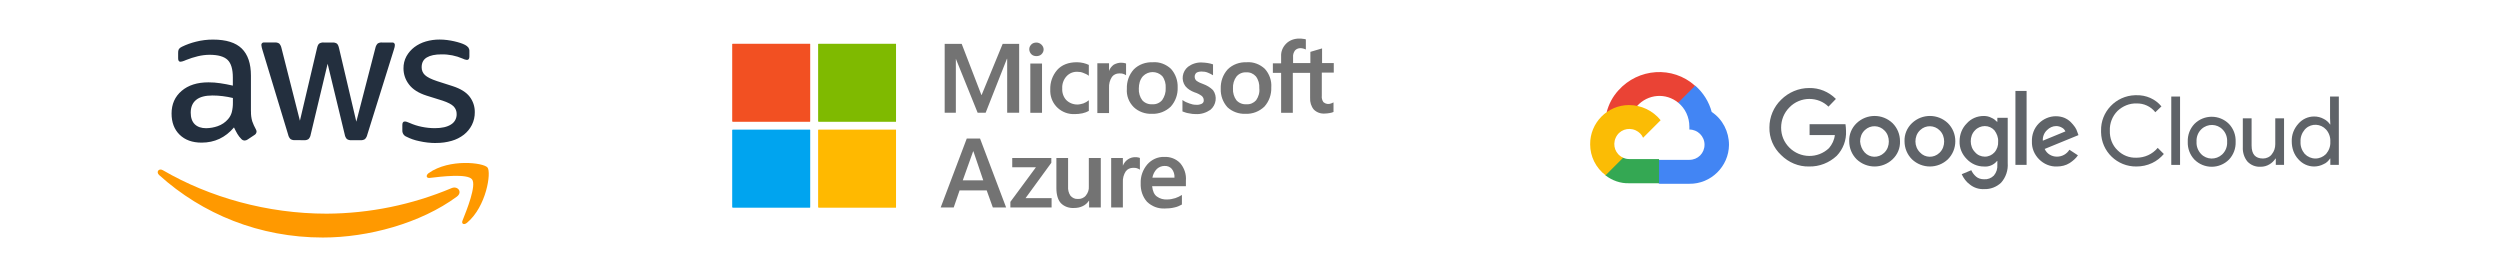 <?xml version="1.0" encoding="UTF-8"?>
<svg id="Ebene_1" data-name="Ebene 1" xmlns="http://www.w3.org/2000/svg" viewBox="0 0 940 95">
  <defs>
    <style>
      .cls-1 {
        fill: #f90;
        fill-rule: evenodd;
      }

      .cls-2 {
        fill: #232f3e;
      }

      .cls-3 {
        fill: #7fba00;
      }

      .cls-4 {
        fill: #4285f4;
      }

      .cls-5 {
        fill: #fbbc05;
      }

      .cls-6 {
        fill: #737373;
      }

      .cls-7 {
        fill: #f25022;
      }

      .cls-8 {
        fill: #ffb900;
      }

      .cls-9 {
        fill: #34a853;
      }

      .cls-10 {
        fill: #5f6368;
      }

      .cls-11 {
        fill: #ea4335;
      }

      .cls-12 {
        fill: #00a4ef;
      }
    </style>
  </defs>
  <g id="LOGO">
    <g id="svg2">
      <path class="cls-6" d="M368.5,52.1l9.8,25.9h-5l-2.3-6.4h-10.2l-2.2,6.4h-4.9l9.8-25.9h5Zm-2.6,4.8l-3.9,10.9h7.7l-3.7-10.9h-.1Z"/>
      <path class="cls-6" d="M380.5,59.4h14.8v1.8l-9.7,13.3h9.8v3.5h-15.5v-2.1l9.6-13h-8.9v-3.5h-.1Z"/>
      <path class="cls-6" d="M413.9,59.4v18.6h-4.4v-2.5h-.1c-.6,.9-1.4,1.6-2.3,2-1,.5-2.1,.7-3.3,.7-1.8,.1-3.6-.5-4.9-1.8-1.1-1.2-1.7-3.1-1.7-5.7v-11.3h4.4v10.7c-.1,1.2,.2,2.5,.9,3.5,.7,.8,1.7,1.3,2.8,1.2,1.1,.1,2.3-.4,3-1.3,.8-1,1.2-2.2,1.1-3.4v-10.7h4.5Z"/>
      <path class="cls-6" d="M427,59.1c.3,0,.6,0,.9,.1,.2,0,.5,.1,.7,.2v4.4c-.3-.2-.6-.4-1-.5-.5-.2-1.1-.2-1.6-.2-1.1,0-2.1,.5-2.7,1.3-.8,1.2-1.2,2.7-1.1,4.2v9.4h-4.4v-18.6h4.4v2.9h0c.8-2,2.7-3.3,4.8-3.2h0Z"/>
      <path class="cls-6" d="M444.4,73.3v3.6c-.9,.5-1.8,.9-2.8,1.1-1.2,.3-2.5,.4-3.7,.4-2.5,.1-4.8-.8-6.6-2.5-1.7-1.9-2.5-4.4-2.4-7-.1-2.6,.8-5.1,2.5-7.1,1.6-1.8,3.9-2.9,6.4-2.8,2.2-.1,4.4,.7,6,2.4,1.5,1.8,2.3,4.1,2.1,6.5v2.1h-12.7c.2,1.9,.8,3.2,1.8,3.9,1.1,.8,2.5,1.2,3.9,1.1,1,0,2-.2,3-.5,.9-.3,1.7-.7,2.5-1.2Zm-2.8-6.5c.1-1.2-.3-2.4-1-3.3-.7-.8-1.8-1.2-2.8-1.1-1,0-2,.4-2.8,1.1-.9,.9-1.5,2.1-1.7,3.3h8.3Z"/>
      <path class="cls-6" d="M383.2,16.5v25.9h-4.5V22.1h-.1l-8,20.3h-3l-8.2-20.3h0v20.3h-4.2V16.5h6.4l7.4,19.2h.1l7.9-19.2h6.2Zm3.8,2c0-.7,.3-1.3,.8-1.8s1.2-.7,1.9-.7,1.4,.3,1.9,.8,.8,1.1,.8,1.8-.3,1.3-.8,1.8-1.2,.7-1.9,.7-1.4-.2-1.9-.7c-.5-.5-.8-1.2-.8-1.9h0Zm4.8,5.4v18.5h-4.4V23.9h4.4Zm13.3,15.4c.7,0,1.5-.2,2.2-.4,.8-.3,1.5-.7,2.1-1.2v4c-.7,.4-1.5,.7-2.4,.9-1,.2-1.9,.3-2.9,.3-4.9,.2-9-3.5-9.2-8.4v-.8c-.1-2.7,.8-5.3,2.6-7.4,1.7-1.9,4.2-2.9,7.4-2.9,.8,0,1.7,.1,2.5,.3,.7,.2,1.4,.4,2,.7v4.1c-.6-.5-1.3-.8-2.1-1.1-.7-.3-1.4-.4-2.1-.4-1.6-.1-3.1,.5-4.2,1.7s-1.7,2.9-1.6,4.5c-.1,1.6,.4,3.2,1.5,4.4,1.1,1.1,2.6,1.7,4.2,1.7h0Zm16.7-15.7c.3,0,.6,0,.9,.1,.2,0,.5,.1,.7,.2v4.4c-.3-.2-.6-.4-1-.5-.5-.2-1.1-.2-1.6-.2-1.1,0-2.1,.5-2.7,1.3-.8,1.2-1.2,2.7-1.1,4.2v9.4h-4.4V23.8h4.4v2.9h0c.3-1,1-1.8,1.8-2.4,1-.5,2-.8,3-.7h0Zm1.9,9.8c-.1-2.7,.8-5.3,2.6-7.3,1.9-1.9,4.5-2.8,7.2-2.7,2.5-.2,5,.8,6.8,2.5,1.7,1.9,2.6,4.4,2.5,7,.1,2.6-.8,5.2-2.6,7.2-1.9,1.8-4.4,2.8-7.1,2.7-2.5,.1-5-.8-6.8-2.5-1.9-1.9-2.8-4.4-2.6-6.9h0Zm4.5-.1c-.1,1.6,.4,3.2,1.3,4.4,1,1.1,2.4,1.6,3.8,1.5,1.4,.1,2.8-.5,3.7-1.6,.9-1.3,1.4-2.9,1.3-4.5,.1-1.6-.3-3.2-1.3-4.5-2-2-5.2-2-7.2,0l-.1,.1c-1.1,1.3-1.5,2.9-1.5,4.6h0Zm21-4.5c0,.6,.2,1.1,.6,1.5,.8,.6,1.7,1,2.6,1.3,1.4,.5,2.7,1.3,3.7,2.3,1.7,2.3,1.2,5.6-1,7.4-1.6,1.1-3.5,1.7-5.5,1.6-.9,0-1.7-.1-2.6-.3-.8-.1-1.6-.4-2.4-.7v-4.3c.8,.6,1.7,1,2.6,1.3,.8,.3,1.6,.5,2.5,.5,.8,.1,1.5-.1,2.2-.4,.5-.3,.8-.8,.7-1.4,0-.6-.3-1.1-.7-1.5-.8-.6-1.8-1.1-2.8-1.4-1.3-.5-2.5-1.2-3.4-2.3-1.7-2.3-1.2-5.5,1-7.3,1.5-1.1,3.3-1.7,5.2-1.6,.7,0,1.5,.1,2.2,.2s1.4,.3,2,.5v4.1c-.6-.4-1.3-.7-2-1s-1.5-.4-2.3-.4c-.7,0-1.4,.1-2,.5-.3,.3-.6,.8-.6,1.4h0Zm9.8,4.6c-.1-2.7,.8-5.3,2.6-7.3,1.9-1.9,4.5-2.8,7.2-2.7,2.5-.2,5,.8,6.8,2.5,1.7,1.9,2.6,4.4,2.4,7,.1,2.6-.8,5.2-2.6,7.2-1.9,1.8-4.4,2.8-7.1,2.7-2.5,.1-5-.8-6.8-2.5-1.7-1.9-2.6-4.4-2.5-6.9h0Zm4.6-.1c-.1,1.6,.4,3.2,1.3,4.4,1,1.1,2.4,1.6,3.8,1.5,1.4,.1,2.7-.5,3.6-1.5,.9-1.3,1.4-2.9,1.2-4.5,.1-1.6-.3-3.2-1.3-4.5-.9-1-2.2-1.6-3.6-1.5-1.4-.1-2.8,.5-3.7,1.6-.9,1.2-1.4,2.8-1.3,4.5h0Zm29-5.9h-6.5v15h-4.4v-15h-3.1v-3.6h3.1v-2.6c-.1-1.8,.6-3.5,1.9-4.8,1.3-1.3,3.1-1.9,4.9-1.9,.5,0,.9,0,1.4,.1,.4,0,.7,.1,1.1,.2v3.8c-.2-.1-.5-.2-.8-.3-.4-.1-.8-.2-1.2-.2-.8,0-1.6,.3-2.1,.9-.5,.7-.8,1.6-.7,2.5v2.2h6.5v-4.2l4.4-1.3v5.5h4.4v3.6h-4.5v8.7c-.1,.8,.1,1.7,.6,2.4,.8,.7,1.9,.9,2.9,.5,.3-.1,.6-.3,.9-.4v3.6c-.4,.2-.9,.3-1.4,.4-.6,.1-1.3,.2-1.9,.2-1.5,.1-3-.4-4.1-1.5-1-1.2-1.5-2.8-1.4-4.4v-9.4Z"/>
      <rect class="cls-7" x="275.4" y="16.5" width="29.2" height="29.2"/>
      <rect class="cls-3" x="307.7" y="16.5" width="29.2" height="29.2"/>
      <rect class="cls-12" x="275.4" y="48.8" width="29.2" height="29.2"/>
      <rect class="cls-8" x="307.7" y="48.8" width="29.2" height="29.2"/>
      <rect class="cls-7" x="275.4" y="16.5" width="29.2" height="29.2"/>
      <rect class="cls-3" x="307.7" y="16.5" width="29.2" height="29.2"/>
      <rect class="cls-12" x="275.4" y="48.8" width="29.2" height="29.2"/>
      <rect class="cls-8" x="307.7" y="48.8" width="29.2" height="29.2"/>
    </g>
  </g>
  <g>
    <path class="cls-11" d="M631,38.6h1.6l4.5-4.5,.2-1.9c-8.4-7.5-21.3-6.6-28.8,1.8-2.1,2.3-3.6,5.1-4.4,8.2,.5-.2,1.1-.2,1.6-.1l9.1-1.5s.5-.8,.7-.7c4.1-4.6,10.9-5.1,15.5-1.3h0Z"/>
    <path class="cls-4" d="M643.6,42.1c-1-3.8-3.2-7.3-6.2-9.9l-6.4,6.4c2.7,2.2,4.2,5.5,4.2,9v1.1c3.1,0,5.7,2.5,5.7,5.7s-2.5,5.7-5.7,5.7h-11.3l-1.1,1.1v6.8l1.1,1.1h11.3c8.1,.1,14.8-6.5,14.9-14.6,0-5-2.4-9.7-6.5-12.4Z"/>
    <path class="cls-9" d="M612.5,68.9h11.3v-9.1h-11.3c-.8,0-1.6-.2-2.3-.5l-1.6,.5-4.6,4.5-.4,1.6c2.6,2,5.7,3.1,8.9,3Z"/>
    <path class="cls-5" d="M612.5,39.5c-8.1,0-14.7,6.7-14.6,14.8,0,4.5,2.1,8.8,5.8,11.6l6.6-6.6c-2.9-1.3-4.1-4.6-2.8-7.5s4.6-4.1,7.5-2.8c1.3,.6,2.3,1.6,2.8,2.8l6.6-6.6c-2.9-3.6-7.3-5.7-11.9-5.7Z"/>
    <path class="cls-10" d="M680.2,62.6c-3.9,.1-7.7-1.5-10.5-4.3-2.9-2.7-4.5-6.5-4.4-10.4,0-3.9,1.6-7.7,4.4-10.4,2.8-2.8,6.6-4.4,10.5-4.4,3.8-.1,7.4,1.4,10.1,4.1l-2.8,2.9c-1.9-1.9-4.5-2.9-7.2-2.9s-5.5,1.1-7.5,3.2c-2,2-3.1,4.7-3.1,7.6s1.1,5.5,3.1,7.5c4.1,4.1,10.7,4.2,14.9,.2,1.2-1.4,2-3.1,2.2-4.9h-9.5v-4.1h13.5c.1,.8,.2,1.7,.2,2.5,.2,3.5-1.1,6.9-3.5,9.4-2.8,2.6-6.5,4.1-10.4,4Zm31.4-2.7c-3.8,3.6-9.7,3.6-13.5,0-1.8-1.8-2.8-4.2-2.8-6.8-.1-2.5,.9-5,2.8-6.8,3.8-3.6,9.7-3.6,13.5,0,1.8,1.8,2.8,4.2,2.8,6.8,.1,2.6-.9,5-2.8,6.8h0Zm-10.5-2.6c1.9,2.1,5.2,2.2,7.3,.2,.1-.1,.2-.2,.2-.2,1.1-1.1,1.6-2.6,1.6-4.1s-.5-3-1.6-4.1c-2-2.1-5.3-2.2-7.4-.2q-.1,.1-.2,.2c-1.1,1.1-1.6,2.6-1.6,4.1,.1,1.5,.7,3,1.7,4.1h0Zm31.3,2.6c-3.8,3.6-9.7,3.6-13.5,0-1.8-1.8-2.8-4.2-2.8-6.8-.1-2.5,.9-5,2.8-6.8,3.8-3.6,9.7-3.6,13.5,0,1.8,1.8,2.8,4.2,2.8,6.8s-1,5-2.8,6.8Zm-10.5-2.6c1.9,2.1,5.2,2.2,7.3,.2,.1-.1,.2-.2,.2-.2,1.1-1.1,1.6-2.6,1.6-4.1s-.5-3-1.6-4.1c-2-2.1-5.3-2.2-7.4-.2q-.1,.1-.2,.2c-1.1,1.1-1.6,2.6-1.6,4.1s.6,3,1.7,4.1h0Zm24.1,13.8c-1.9,.1-3.8-.5-5.3-1.7-1.4-1-2.4-2.4-3.1-3.9l3.6-1.5c.4,.9,1,1.7,1.8,2.4,.8,.7,1.9,1,3,1,1.4,.1,2.7-.4,3.7-1.4,1-1.2,1.4-2.6,1.3-4.1v-1.4h-.1c-1.2,1.5-3.1,2.3-5,2.1-2.4,0-4.7-1-6.4-2.8-1.8-1.8-2.8-4.2-2.7-6.7,0-2.5,.9-4.9,2.7-6.7,1.6-1.8,3.9-2.8,6.4-2.8,1,0,2,.2,2.9,.7,.8,.3,1.5,.9,2.1,1.5h.1v-1.5h3.9v17c.2,2.7-.7,5.4-2.5,7.4-1.7,1.6-4,2.5-6.4,2.4Zm.3-12.2c1.4,0,2.7-.6,3.6-1.6,1-1.1,1.5-2.6,1.4-4.1,.1-1.5-.5-3-1.4-4.2-.9-1-2.2-1.6-3.6-1.6s-2.8,.6-3.7,1.6c-1.1,1.1-1.6,2.6-1.6,4.1s.5,3,1.6,4.1c.9,1.1,2.3,1.7,3.7,1.7Zm15.7-24.7v27.8h-4.2v-27.8h4.2Zm11.4,28.4c-2.5,.1-4.9-.9-6.7-2.7s-2.8-4.2-2.7-6.7c-.1-2.5,.8-5,2.6-6.8,1.7-1.7,4-2.7,6.4-2.7,1.1,0,2.2,.2,3.2,.6,.9,.4,1.7,.9,2.4,1.6,.6,.6,1.1,1.2,1.6,1.9,.4,.6,.7,1.2,.9,1.9l.4,1.1-12.7,5.2c.8,1.8,2.6,2.9,4.6,2.9s3.7-1,4.7-2.6l3.2,2.1c-.8,1.2-1.9,2.1-3.1,2.9-1.4,.9-3.1,1.3-4.8,1.3Zm-5.3-9.7l8.5-3.5c-.3-.6-.7-1.1-1.3-1.4-.7-.4-1.4-.6-2.2-.6-1.3,0-2.5,.6-3.4,1.5-1.1,1-1.7,2.5-1.6,4Z"/>
    <path class="cls-10" d="M803.3,62.6c-7.2,.1-13.2-5.6-13.3-12.9v-.5c-.2-7.2,5.6-13.2,12.8-13.4h.5c3.6-.1,7.1,1.4,9.4,4.2l-2.3,2.2c-1.7-2.2-4.4-3.4-7.1-3.3-2.6-.1-5.2,1-7.1,2.8-2,2-3,4.7-2.9,7.4-.1,2.8,.9,5.5,2.9,7.4,1.9,1.9,4.4,2.9,7.1,2.8,3.1,0,6-1.3,8-3.7l2.3,2.3c-1.2,1.4-2.7,2.6-4.4,3.4-1.9,.9-3.9,1.3-5.9,1.3Z"/>
    <path class="cls-10" d="M819.7,62h-3.3v-25.7h3.3v25.7Z"/>
    <path class="cls-10" d="M825.1,46.6c3.6-3.6,9.4-3.6,13,0,1.7,1.8,2.6,4.2,2.5,6.7,.1,2.5-.8,4.9-2.5,6.7-3.6,3.6-9.4,3.6-13,0-1.7-1.8-2.6-4.2-2.5-6.7-.1-2.5,.8-4.9,2.5-6.7Zm2.5,11.3c2.1,2.2,5.6,2.3,7.9,.2q.1-.1,.2-.2c1.2-1.2,1.8-2.9,1.7-4.6,.1-1.7-.5-3.4-1.7-4.6-2.1-2.2-5.6-2.3-7.9-.2q-.1,.1-.2,.2c-1.2,1.2-1.8,2.9-1.7,4.6-.1,1.7,.5,3.3,1.7,4.6h0Z"/>
    <path class="cls-10" d="M858.9,62h-3.2v-2.4h-.1c-.6,.9-1.4,1.7-2.3,2.2-1,.6-2.1,.9-3.3,.9-1.9,.1-3.7-.6-5-2-1.2-1.5-1.8-3.4-1.7-5.4v-10.8h3.3v10.2c0,3.3,1.4,4.9,4.3,4.9,1.3,0,2.6-.6,3.3-1.6,.9-1.1,1.3-2.4,1.3-3.8v-9.7h3.3v17.5h.1Z"/>
    <path class="cls-10" d="M870.1,62.6c-2.3,0-4.4-1-5.9-2.7-1.7-1.8-2.5-4.2-2.5-6.7-.1-2.5,.8-4.8,2.5-6.7,1.5-1.7,3.6-2.7,5.9-2.7,1.3,0,2.5,.3,3.6,.9,1,.5,1.8,1.2,2.4,2.1h.1l-.1-2.4v-8.1h3.3v25.7h-3.2v-2.4h-.1c-.6,.9-1.4,1.7-2.4,2.1-1.1,.6-2.4,.9-3.6,.9Zm.5-3c1.5,0,2.9-.6,4-1.7,1.1-1.3,1.7-2.9,1.6-4.6,.1-1.7-.5-3.4-1.6-4.6-2-2.2-5.4-2.4-7.6-.4-.1,.1-.2,.2-.4,.4-1.1,1.3-1.7,2.9-1.6,4.6-.1,1.7,.5,3.3,1.6,4.6,1.1,1.1,2.5,1.7,4,1.7Z"/>
  </g>
  <path class="cls-2" d="M94.37,41.9c-.04,1.25,.12,2.5,.47,3.7,.36,1.03,.81,2.02,1.34,2.97,.18,.28,.28,.61,.29,.94-.05,.52-.34,.98-.79,1.24l-2.61,1.73c-.32,.22-.7,.35-1.09,.36-.48-.01-.93-.22-1.24-.58-.58-.57-1.08-1.22-1.49-1.92-.41-.7-.83-1.51-1.27-2.43-3.24,3.82-7.29,5.72-12.17,5.72-3.48,0-6.23-.99-8.26-2.97-2.03-1.98-3.04-4.64-3.04-7.97,0-3.52,1.26-6.36,3.77-8.51,2.51-2.15,5.89-3.23,10.14-3.22,1.47,0,2.93,.11,4.38,.33,1.52,.22,3.11,.52,4.75,.9v-3.04c0-3.14-.65-5.35-1.96-6.62-1.31-1.27-3.55-1.92-6.74-1.93-1.5,0-3,.19-4.46,.54-1.51,.36-2.99,.84-4.44,1.42-.47,.22-.95,.4-1.45,.54-.21,.06-.43,.1-.65,.11-.58,0-.87-.43-.87-1.3v-2.03c-.04-.5,.06-1,.29-1.45,.31-.38,.71-.68,1.16-.87,1.67-.81,3.42-1.44,5.21-1.88,2.1-.54,4.27-.81,6.44-.8,4.93,0,8.53,1.12,10.83,3.37,2.29,2.25,3.44,5.64,3.44,10.18v13.47Zm-16.8,6.3c1.46-.02,2.9-.28,4.27-.76,1.52-.52,2.87-1.43,3.91-2.64,.67-.76,1.15-1.66,1.41-2.64,.29-1.17,.43-2.38,.41-3.58v-1.74c-1.25-.3-2.52-.53-3.8-.69-1.28-.16-2.58-.25-3.87-.25-2.76,0-4.81,.55-6.16,1.66-1.35,1.1-2.02,2.7-2.03,4.78,0,1.93,.51,3.39,1.52,4.38,1.02,.99,2.46,1.49,4.33,1.49h0Zm33.24,4.49c-.56,.04-1.12-.11-1.59-.41-.44-.45-.75-1.01-.87-1.63l-9.71-32.01c-.18-.54-.3-1.09-.36-1.66-.07-.49,.27-.94,.76-1.01,.09-.01,.17-.01,.26,0h4.06c.57-.05,1.15,.1,1.63,.41,.42,.46,.7,1.02,.83,1.63l6.95,27.38,6.45-27.37c.19-.83,.46-1.36,.8-1.63,.49-.31,1.07-.46,1.66-.41h3.33c.58-.04,1.16,.1,1.66,.41,.33,.28,.6,.82,.79,1.63l6.52,27.73,7.17-27.73c.12-.61,.41-1.17,.83-1.63,.48-.32,1.06-.46,1.63-.41h3.84c.49-.07,.94,.27,1.01,.76,.01,.09,.01,.17,0,.26,0,.22-.03,.44-.07,.65-.08,.34-.17,.68-.29,1.01l-10,32.01c-.13,.62-.43,1.18-.87,1.63-.47,.31-1.03,.45-1.59,.41h-3.55c-.59,.05-1.17-.1-1.66-.43-.43-.46-.7-1.04-.8-1.66l-6.44-26.65-6.37,26.65c-.09,.62-.37,1.2-.8,1.66-.49,.33-1.07,.48-1.66,.43l-3.54-.02Zm53.16,1.09c-2.15,0-4.28-.24-6.37-.72-1.66-.33-3.27-.89-4.78-1.66-.96-.37-1.58-1.32-1.54-2.35v-2.07c0-.87,.31-1.3,.94-1.3,.26,0,.52,.05,.76,.14,.26,.1,.62,.24,1.05,.41,1.46,.65,2.99,1.14,4.55,1.45,1.62,.34,3.27,.51,4.93,.51,2.61,0,4.62-.46,6.05-1.37,1.37-.82,2.19-2.32,2.14-3.91,.03-1.08-.37-2.12-1.13-2.9-.75-.77-2.14-1.5-4.16-2.17l-6.01-1.88c-3.04-.97-5.24-2.37-6.62-4.21-1.34-1.72-2.07-3.83-2.07-6.01-.03-1.6,.35-3.19,1.12-4.6,.75-1.33,1.76-2.48,2.97-3.41,1.29-.97,2.76-1.69,4.31-2.14,1.69-.49,3.45-.73,5.21-.72,.93,0,1.86,.06,2.79,.18,.94,.12,1.84,.28,2.68,.47,.83,.19,1.63,.41,2.36,.65,.6,.19,1.18,.43,1.74,.72,.48,.25,.9,.59,1.24,1.01,.26,.41,.39,.89,.36,1.38v1.95c0,.87-.31,1.3-.94,1.3-.56-.07-1.1-.24-1.59-.5-2.51-1.09-5.23-1.64-7.97-1.59-2.37,0-4.2,.38-5.5,1.15-1.3,.77-1.95,2-1.95,3.7-.02,1.11,.43,2.18,1.24,2.93,.83,.79,2.35,1.55,4.55,2.28l5.86,1.88c2.99,.97,5.13,2.3,6.41,3.99,1.27,1.66,1.95,3.7,1.92,5.79,.03,1.67-.35,3.32-1.09,4.81-.72,1.42-1.75,2.67-3,3.66-1.37,1.06-2.93,1.85-4.6,2.32-1.9,.55-3.88,.82-5.86,.8h0Z"/>
  <path class="cls-1" d="M171.81,73.91c-13.63,10.05-33.38,15.4-50.4,15.4-23.84,0-45.31-8.81-61.56-23.48-1.28-1.15-.14-2.72,1.39-1.83,17.53,10.2,39.21,16.34,61.59,16.34,16.14-.08,32.11-3.35,46.98-9.61,2.3-.97,4.23,1.51,1.98,3.19Z"/>
  <path class="cls-1" d="M177.48,67.43c-1.75-2.23-11.52-1.06-15.91-.53-1.33,.16-1.54-1-.34-1.85,7.8-5.48,20.58-3.89,22.07-2.07s-.39,14.66-7.7,20.78c-1.13,.94-2.2,.44-1.7-.8,1.64-4.11,5.33-13.29,3.58-15.53Z"/>
</svg>